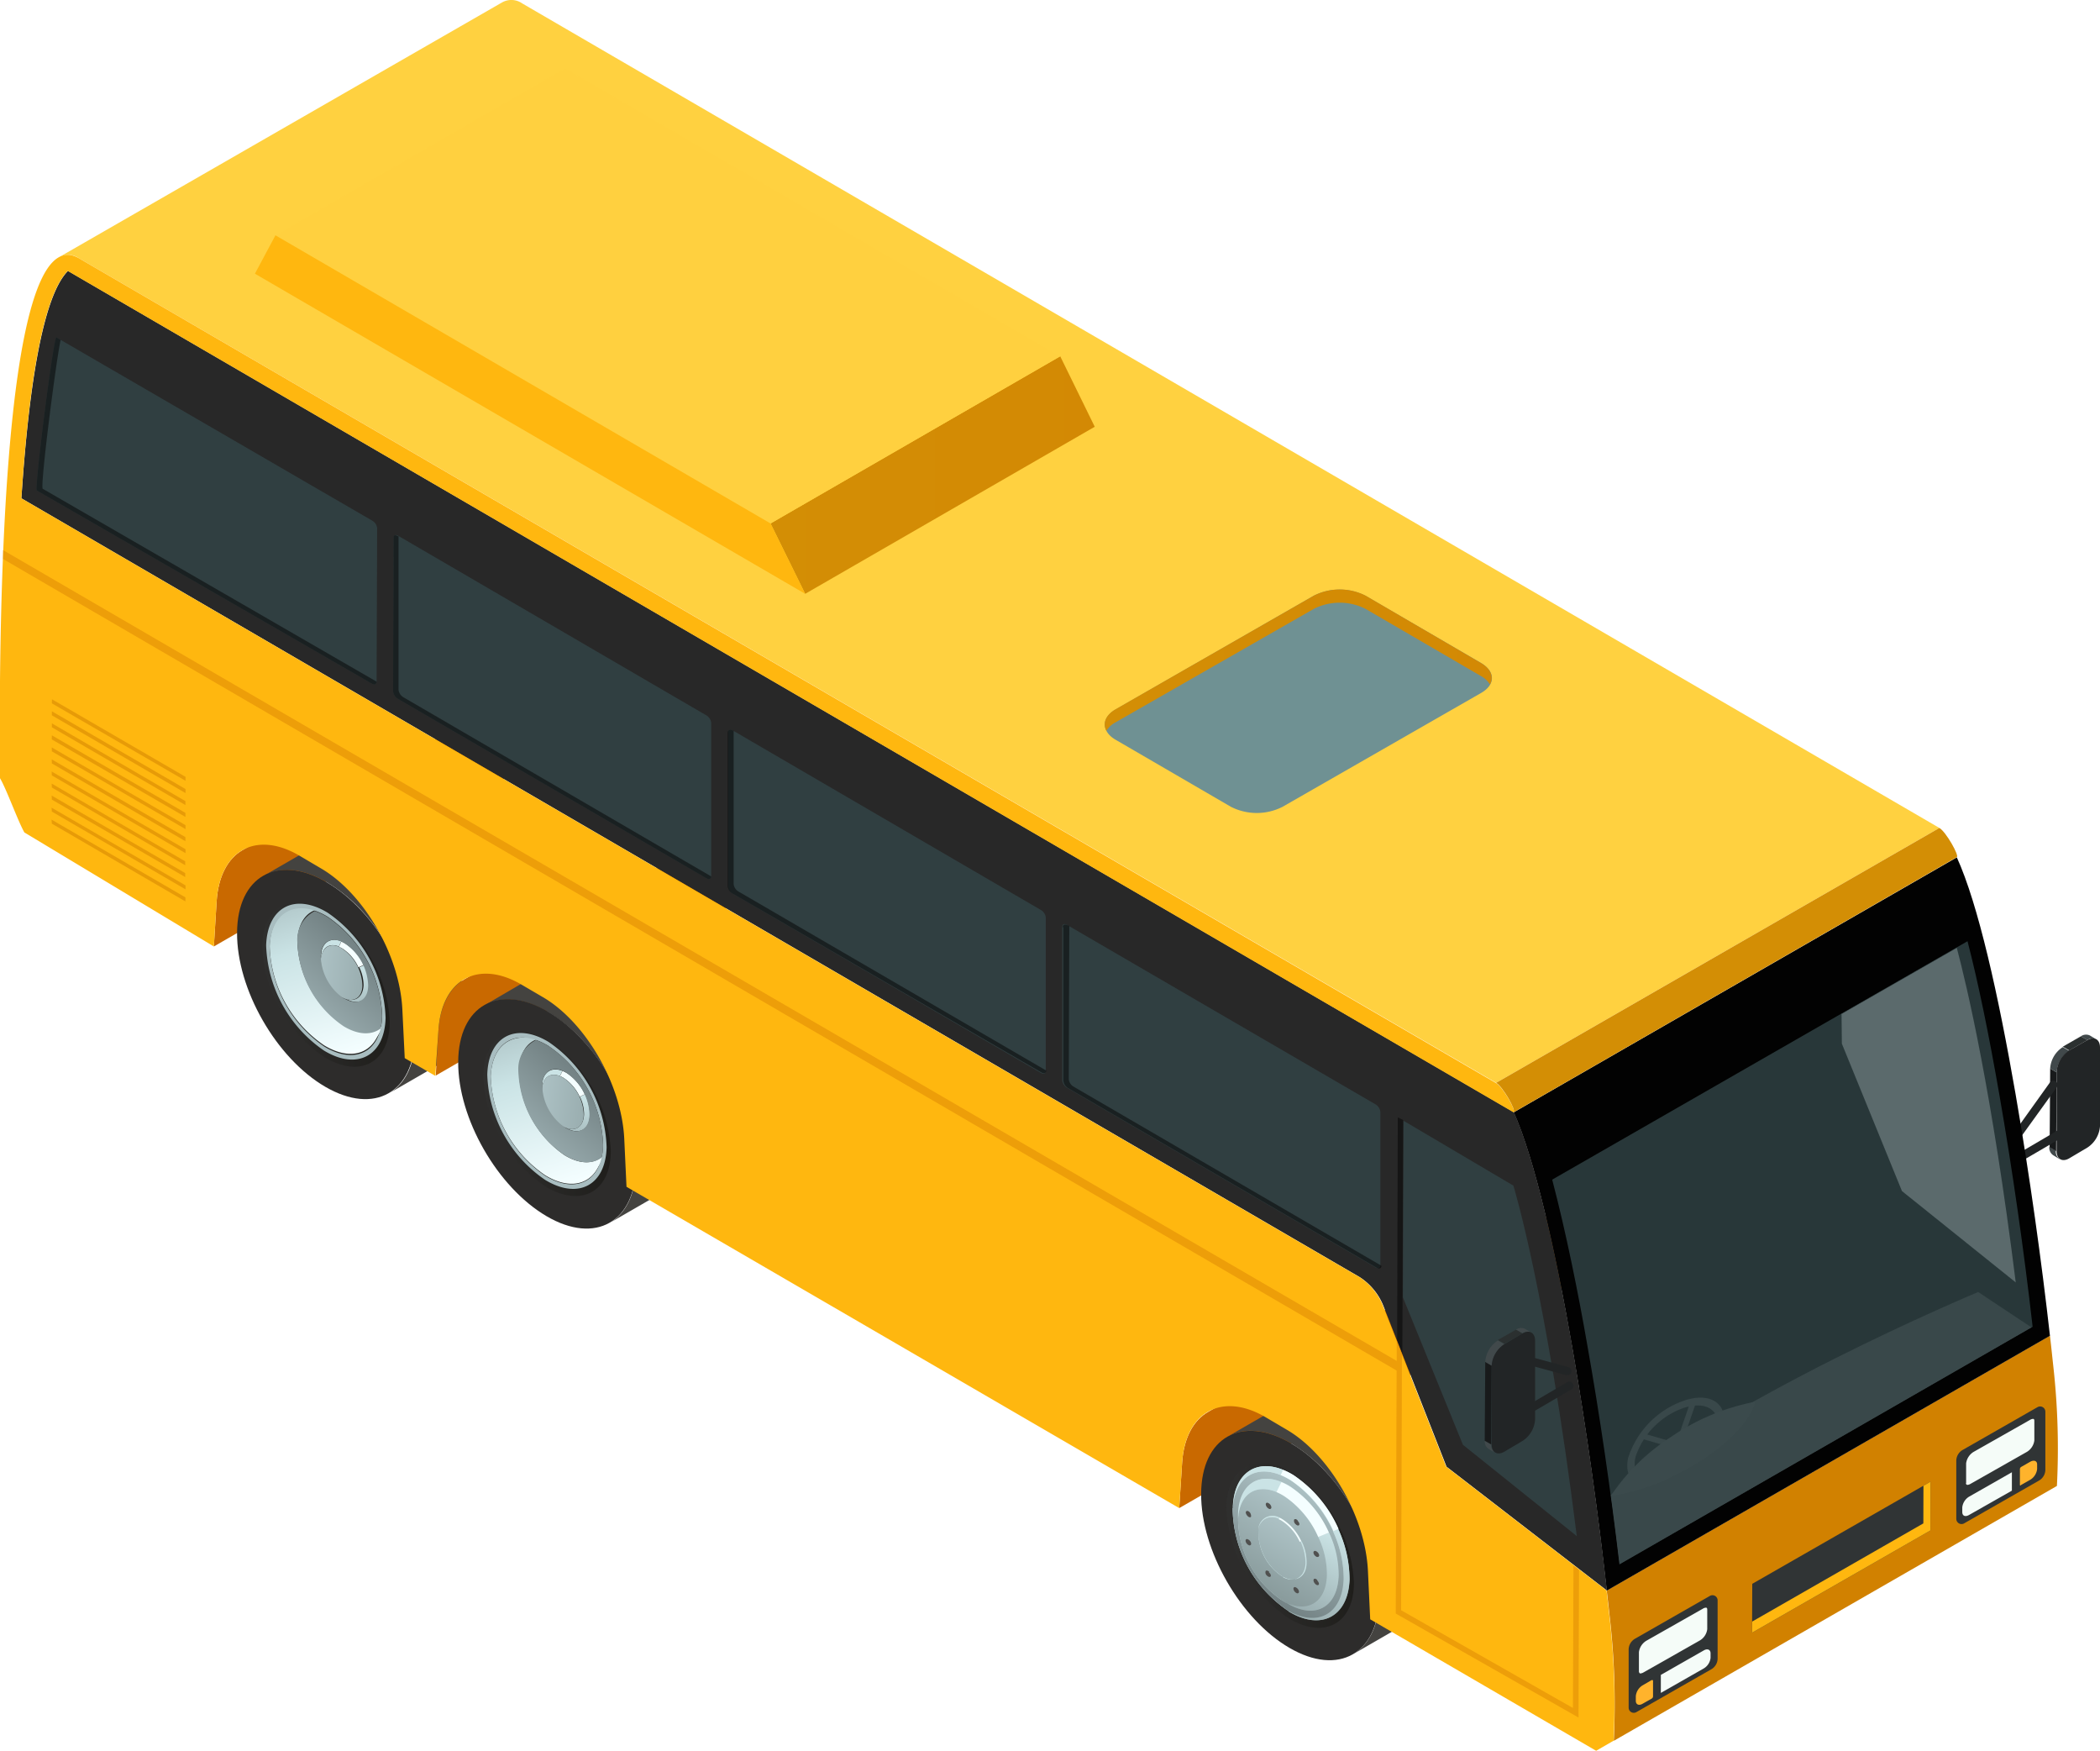 <?xml version="1.0" encoding="UTF-8"?> <svg xmlns="http://www.w3.org/2000/svg" xmlns:xlink="http://www.w3.org/1999/xlink" viewBox="0 0 196.39 163.7"><defs><style>.cls-1{fill:none;}.cls-2{isolation:isolate;}.cls-3{fill:#41494b;}.cls-4{fill:#181a1b;}.cls-5{fill:#2b3030;}.cls-6{fill:#222526;}.cls-7{fill:#c96900;}.cls-8{fill:#444340;}.cls-9{fill:#2d2c2b;}.cls-10,.cls-18,.cls-23,.cls-42,.cls-46{opacity:0.5;}.cls-10{fill:url(#linear-gradient);}.cls-11{fill:#f4feff;}.cls-12{fill:#cae3e5;}.cls-13{fill:url(#linear-gradient-2);}.cls-14{fill:url(#linear-gradient-3);}.cls-15{fill:url(#linear-gradient-4);}.cls-16{fill:#a8bdc0;}.cls-17{fill:url(#linear-gradient-5);}.cls-18{fill:url(#linear-gradient-6);}.cls-19{fill:url(#linear-gradient-7);}.cls-20{fill:url(#linear-gradient-8);}.cls-21{fill:url(#linear-gradient-9);}.cls-22{fill:url(#linear-gradient-10);}.cls-23{fill:url(#linear-gradient-11);}.cls-24{fill:url(#linear-gradient-12);}.cls-25{fill:url(#linear-gradient-13);}.cls-26{fill:url(#linear-gradient-14);}.cls-27{fill:url(#linear-gradient-15);}.cls-28{fill:url(#linear-gradient-16);}.cls-29{fill:url(#linear-gradient-17);}.cls-30{fill:#50504f;}.cls-31,.cls-46{fill:#d18100;}.cls-32,.cls-45{fill:#ffd140;}.cls-33,.cls-42{fill:#020202;}.cls-34{clip-path:url(#clip-path);}.cls-35,.cls-43,.cls-45{opacity:0.4;}.cls-36{fill:#d3d3d3;}.cls-37{fill:#eaeaea;}.cls-38{fill:#334547;opacity:0.8;}.cls-39{fill:#282828;}.cls-40{fill:#ffb70f;}.cls-41{fill:#d38e05;}.cls-43{fill:#d37800;}.cls-44{fill:url(#linear-gradient-18);}.cls-45{mix-blend-mode:overlay;}.cls-47{fill:#303435;}.cls-48{fill:#f5fcf8;}.cls-49{fill:#ffb32c;}.cls-50{fill:#6f9193;}.cls-51{fill:url(#linear-gradient-19);}</style><linearGradient id="linear-gradient" x1="-707.77" y1="117.7" x2="-695.81" y2="117.7" gradientTransform="translate(732.66 -23.34) rotate(0.19)" gradientUnits="userSpaceOnUse"><stop offset="0" stop-color="#323232"></stop><stop offset="0.63" stop-color="#201f1d"></stop><stop offset="1" stop-color="#12100c"></stop></linearGradient><linearGradient id="linear-gradient-2" x1="-717.33" y1="225.54" x2="-717.64" y2="230.29" gradientTransform="translate(771.87 -52.12) rotate(6.52)" gradientUnits="userSpaceOnUse"><stop offset="0" stop-color="#cae3e5"></stop><stop offset="1" stop-color="#9aaeb0"></stop></linearGradient><linearGradient id="linear-gradient-3" x1="-720.98" y1="226.12" x2="-716.83" y2="226.12" gradientTransform="translate(771.87 -52.12) rotate(6.52)" gradientUnits="userSpaceOnUse"><stop offset="0" stop-color="#acc1c4"></stop><stop offset="1" stop-color="#9aaeb0"></stop></linearGradient><linearGradient id="linear-gradient-4" x1="-717.71" y1="233.77" x2="-725.52" y2="216.12" gradientTransform="translate(771.87 -52.12) rotate(6.52)" gradientUnits="userSpaceOnUse"><stop offset="0" stop-color="#f4feff"></stop><stop offset="0.55" stop-color="#cae3e5"></stop><stop offset="1" stop-color="#9aaeb0"></stop></linearGradient><linearGradient id="linear-gradient-5" x1="-723.88" y1="233.17" x2="-717.18" y2="223.87" gradientTransform="translate(771.87 -52.12) rotate(6.52)" gradientUnits="userSpaceOnUse"><stop offset="0" stop-color="#acc1c4"></stop><stop offset="1" stop-color="#748385"></stop></linearGradient><linearGradient id="linear-gradient-6" x1="-687.05" y1="129.73" x2="-675.1" y2="129.73" xlink:href="#linear-gradient"></linearGradient><linearGradient id="linear-gradient-7" x1="-695.42" y1="235.2" x2="-695.72" y2="239.95" xlink:href="#linear-gradient-2"></linearGradient><linearGradient id="linear-gradient-8" x1="-699.07" y1="235.79" x2="-694.92" y2="235.79" xlink:href="#linear-gradient-3"></linearGradient><linearGradient id="linear-gradient-9" x1="-695.79" y1="243.44" x2="-703.61" y2="225.78" xlink:href="#linear-gradient-4"></linearGradient><linearGradient id="linear-gradient-10" x1="-701.97" y1="242.84" x2="-695.27" y2="233.53" xlink:href="#linear-gradient-5"></linearGradient><linearGradient id="linear-gradient-11" x1="-617.43" y1="169.86" x2="-605.48" y2="169.86" xlink:href="#linear-gradient"></linearGradient><linearGradient id="linear-gradient-12" x1="-608.57" y1="164.79" x2="-614.17" y2="174.49" gradientTransform="translate(732.66 -23.34) rotate(0.19)" gradientUnits="userSpaceOnUse"><stop offset="0" stop-color="#cfe7eb"></stop><stop offset="0.51" stop-color="#a4b9bb"></stop><stop offset="1" stop-color="#7f9191"></stop></linearGradient><linearGradient id="linear-gradient-13" x1="-608.97" y1="165.17" x2="-614.3" y2="174.4" gradientTransform="translate(732.66 -23.34) rotate(0.19)" xlink:href="#linear-gradient-5"></linearGradient><linearGradient id="linear-gradient-14" x1="-610.03" y1="166.38" x2="-614.3" y2="173.78" gradientTransform="translate(732.66 -23.34) rotate(0.19)" gradientUnits="userSpaceOnUse"><stop offset="0" stop-color="#acc1c4"></stop><stop offset="1" stop-color="#899b9c"></stop></linearGradient><linearGradient id="linear-gradient-15" x1="-611.12" y1="168.18" x2="-613.37" y2="172.06" gradientTransform="translate(732.66 -23.34) rotate(0.19)" xlink:href="#linear-gradient-3"></linearGradient><linearGradient id="linear-gradient-16" x1="-606.71" y1="169.3" x2="-610.56" y2="175.95" gradientTransform="translate(732.66 -23.34) rotate(0.19)" xlink:href="#linear-gradient-2"></linearGradient><linearGradient id="linear-gradient-17" x1="-605.46" y1="169.17" x2="-609.94" y2="176.93" gradientTransform="translate(732.66 -23.34) rotate(0.19)" xlink:href="#linear-gradient-2"></linearGradient><clipPath id="clip-path"><path class="cls-1" d="M184,88c1,3.85,2,8.72,3,14.48,1.19,6.83,2.28,14.45,3.09,21.57l-38.64,22.21c-.8-6.81-1.85-14-3-20.46-.83-4.79-2-10.61-3.29-15.51Z"></path></clipPath><linearGradient id="linear-gradient-18" x1="1155.41" y1="70.51" x2="1185.69" y2="70.51" gradientTransform="matrix(-1, 0, 0, 1, 1258, -22.23)" gradientUnits="userSpaceOnUse"><stop offset="0" stop-color="#d38904"></stop><stop offset="1" stop-color="#d38e05"></stop></linearGradient><linearGradient id="linear-gradient-19" x1="1118.2" y1="87.74" x2="1154.38" y2="87.74" xlink:href="#linear-gradient-18"></linearGradient></defs><g id="Слой_2" data-name="Слой 2"><g id="Layer_1_копия2_" data-name="Layer 1 (копия2)"><g class="cls-2"><g class="cls-2"><g class="cls-2"><path class="cls-3" d="M192.63,108.39,192,108a.85.85,0,0,1-.35-.77l.61.35a.84.84,0,0,0,.34.77Z"></path></g></g><g class="cls-2"><g class="cls-2"><path class="cls-3" d="M195.21,97.24l-.61-.35a.84.84,0,0,1,.84-.08l.6.36a.8.8,0,0,0-.83.07Z"></path></g></g><polygon class="cls-4" points="192.29 107.62 191.68 107.27 191.73 99.9 192.33 100.26 192.29 107.62"></polygon><polygon class="cls-5" points="193.52 98.21 192.91 97.86 194.6 96.89 195.21 97.24 193.52 98.21"></polygon><g class="cls-2"><path class="cls-3" d="M192.33,100.26l-.6-.36a2.56,2.56,0,0,1,1.18-2l.61.35a2.59,2.59,0,0,0-1.19,2.05Z"></path></g><path class="cls-6" d="M195.21,97.24c.65-.37,1.18-.06,1.18.69l0,7.37a2.61,2.61,0,0,1-1.19,2l-1.69,1c-.65.38-1.18.07-1.18-.69l0-7.36a2.59,2.59,0,0,1,1.19-2.05Z"></path></g><path class="cls-6" d="M188.71,108.71a.39.39,0,0,1-.33-.19.39.39,0,0,1,.14-.54l4.28-2.51c.18-.11.58.56.4.67l-4.29,2.51A.36.36,0,0,1,188.71,108.71Z"></path><path class="cls-6" d="M188.17,107.19a.38.38,0,0,1-.22-.07.38.38,0,0,1-.09-.54l3.85-5.38a.39.39,0,0,1,.55-.09.39.39,0,0,1,.09.54L188.49,107A.39.39,0,0,1,188.17,107.19Z"></path><g class="cls-2"><path class="cls-7" d="M57,63.09l-.26,4.22L20,88.49l.26-4.22c.15-2.36,1.06-4,2.41-4.78L59.4,58.31C58.05,59.09,57.14,60.73,57,63.09Z"></path><g class="cls-2"><path class="cls-8" d="M42,88a20,20,0,0,0-3.21-5.08,14.52,14.52,0,0,0-3.63-3.08c-2.31-1.34-4.4-1.47-5.92-.6l-4.59,2.65c1.51-.88,3.61-.75,5.92.6a14.68,14.68,0,0,1,3.63,3.07,20,20,0,0,1,3.21,5.08,15.82,15.82,0,0,1,1.42,6.25c0,2.62-.95,4.47-2.45,5.33l4.59-2.65c1.5-.86,2.43-2.71,2.45-5.33A15.77,15.77,0,0,0,42,88Z"></path><path class="cls-9" d="M30.54,82.48c-4.59-2.67-8.34-.55-8.37,4.73s3.66,11.73,8.25,14.4,8.34.55,8.38-4.73S35.14,85.15,30.54,82.48Z"></path></g><path class="cls-10" d="M30.53,85.18c-3.3-1.92-6-.39-6,3.39a13.14,13.14,0,0,0,5.92,10.34c3.3,1.91,6,.39,6-3.4A13.14,13.14,0,0,0,30.53,85.18Z"></path><g class="cls-2"><g class="cls-2"><g class="cls-2"><path class="cls-11" d="M30,89.44v.32a4.32,4.32,0,0,0,1.89,3.43l0,0,.27.15,0,0A4.93,4.93,0,0,1,30,89.44Z"></path></g></g><path class="cls-12" d="M31.92,88l-.23.49c-.92-.37-1.63.13-1.66,1.24v-.32c0-1.26.85-1.82,1.89-1.41Z"></path><g class="cls-2"><g class="cls-2"><path class="cls-13" d="M32.22,93.36,32,93.21c1.06.62,1.94.14,2-1.09a3.86,3.86,0,0,0-.4-1.68l.49-.22a4.51,4.51,0,0,1,.45,1.91c0,1.4-1,1.94-2.24,1.23Z"></path><path class="cls-11" d="M32.31,88.23a2.4,2.4,0,0,0-.39-.2l-.23.49a2.15,2.15,0,0,1,.34.17,4.15,4.15,0,0,1,1.49,1.75l.49-.22A4.77,4.77,0,0,0,32.31,88.23Z"></path></g></g><path class="cls-14" d="M32,88.69a4.33,4.33,0,0,1,1.89,3.43c0,1.24-.93,1.72-2,1.07A4.32,4.32,0,0,1,30,89.76C30.06,88.52,31,88,32,88.69Z"></path><g class="cls-2"><path class="cls-15" d="M28.28,84.92l1.28,0s.33.05.1.11c-1.08.29-1.81,1.35-1.85,3a9.83,9.83,0,0,0,4.31,7.82c1.49.91,2.82.86,3.66,0,.17-.16-.1.39-.1.39l-.5.88c-.89,1.57-2.75,1.9-4.86.62a11.64,11.64,0,0,1-5.1-9.26c.06-2.39,1.3-3.73,3.06-3.67Z"></path></g><path class="cls-16" d="M30.64,85.33a12.38,12.38,0,0,1,5.42,9.84c-.09,3.56-2.67,4.93-5.75,3.06a12.4,12.4,0,0,1-5.42-9.84C25,84.83,27.55,83.46,30.64,85.33Zm0,.38c-2.91-1.77-5.33-.48-5.41,2.88a11.64,11.64,0,0,0,5.1,9.26c2.91,1.76,5.33.48,5.41-2.88a11.66,11.66,0,0,0-5.1-9.26Z"></path></g><path class="cls-17" d="M35.73,95a11.66,11.66,0,0,0-5.1-9.26,6,6,0,0,0-1.19-.56,3,3,0,0,0-1.63,2.94,9.83,9.83,0,0,0,4.31,7.82c1.38.84,2.63.86,3.47.22A5.94,5.94,0,0,0,35.73,95Zm-3.55-1.63A4.93,4.93,0,0,1,30,89.44c0-1.41,1.06-2,2.28-1.21a4.93,4.93,0,0,1,2.15,3.9C34.43,93.54,33.4,94.08,32.18,93.34Z"></path><path class="cls-7" d="M43.43,91.56,80.15,70.38c-1.36.78-2.27,2.42-2.42,4.78l-.26,4.22L40.75,100.56,41,96.34C41.16,94,42.07,92.34,43.43,91.56Z"></path><g class="cls-2"><path class="cls-8" d="M62.64,100.08A19.93,19.93,0,0,0,59.44,95a14.88,14.88,0,0,0-3.63-3.08c-2.31-1.34-4.41-1.47-5.93-.6L45.29,94c1.52-.88,3.61-.75,5.93.6a15.05,15.05,0,0,1,3.63,3.07,20.6,20.6,0,0,1,3.21,5.08A15.8,15.8,0,0,1,59.47,109c0,2.62-.95,4.47-2.44,5.33l4.59-2.65c1.49-.86,2.42-2.71,2.44-5.33A15.56,15.56,0,0,0,62.64,100.08Z"></path><path class="cls-9" d="M51.22,94.57c-4.59-2.67-8.34-.55-8.37,4.72S46.51,111,51.1,113.7s8.34.55,8.37-4.73S55.81,97.24,51.22,94.57Z"></path></g><path class="cls-18" d="M51.2,97.27c-3.29-1.92-6-.39-6,3.39A13.13,13.13,0,0,0,51.12,111c3.29,1.91,6,.39,6-3.4A13.09,13.09,0,0,0,51.2,97.27Z"></path><g class="cls-2"><g class="cls-2"><g class="cls-2"><path class="cls-11" d="M50.71,101.53v.32a4.34,4.34,0,0,0,1.89,3.43l0,0,.27.15,0,0a4.87,4.87,0,0,1-2.15-3.9Z"></path></g></g><path class="cls-12" d="M52.6,100.12l-.24.49c-.91-.37-1.63.13-1.66,1.24v-.32c0-1.26.85-1.82,1.89-1.41Z"></path><g class="cls-2"><g class="cls-2"><path class="cls-19" d="M52.89,105.45l-.27-.15c1.07.62,1.94.14,2-1.09a3.71,3.71,0,0,0-.39-1.68l.48-.22a4.23,4.23,0,0,1,.45,1.91c0,1.4-1,1.94-2.24,1.23Z"></path><path class="cls-11" d="M53,100.32l-.39-.2-.24.49a1.8,1.8,0,0,1,.34.17,4.24,4.24,0,0,1,1.5,1.75l.48-.22A4.75,4.75,0,0,0,53,100.32Z"></path></g></g><path class="cls-20" d="M52.7,100.78a4.3,4.3,0,0,1,1.89,3.43c0,1.24-.93,1.72-2,1.07a4.34,4.34,0,0,1-1.89-3.43C50.73,100.6,51.63,100.13,52.7,100.78Z"></path><g class="cls-2"><path class="cls-21" d="M49,97l1.29,0s.32,0,.1.11c-1.09.29-1.82,1.35-1.86,3A9.85,9.85,0,0,0,52.79,108c1.49.91,2.83.86,3.67,0,.16-.16-.11.39-.11.39l-.49.88c-.89,1.57-2.75,1.9-4.86.62a11.65,11.65,0,0,1-5.11-9.26C46,98.29,47.19,97,49,97Z"></path></g><path class="cls-16" d="M51.31,97.42a12.38,12.38,0,0,1,5.42,9.84c-.09,3.56-2.66,4.93-5.74,3.06a12.37,12.37,0,0,1-5.42-9.84C45.66,96.92,48.23,95.55,51.31,97.42Zm0,.38c-2.9-1.77-5.32-.48-5.41,2.88A11.65,11.65,0,0,0,51,109.94c2.9,1.76,5.32.48,5.4-2.88a11.61,11.61,0,0,0-5.1-9.26Z"></path></g><path class="cls-22" d="M56.4,107.06a11.61,11.61,0,0,0-5.1-9.26,6,6,0,0,0-1.18-.56,3,3,0,0,0-1.64,2.94A9.85,9.85,0,0,0,52.79,108c1.38.84,2.63.86,3.48.22A5.28,5.28,0,0,0,56.4,107.06Zm-3.54-1.63a4.87,4.87,0,0,1-2.15-3.9c0-1.41,1.06-2,2.28-1.21a4.89,4.89,0,0,1,2.14,3.9C55.1,105.63,54.08,106.17,52.86,105.43Z"></path><path class="cls-7" d="M113,132l36.72-21.18c-1.35.78-2.26,2.42-2.41,4.78l-.26,4.22L110.28,141l.27-4.22C110.7,134.43,111.61,132.79,113,132Z"></path><g class="cls-2"><path class="cls-8" d="M132.14,140.44a20,20,0,0,0-3.21-5.08,14.7,14.7,0,0,0-3.63-3.08c-2.31-1.34-4.41-1.48-5.93-.6l-4.59,2.65c1.52-.88,3.61-.75,5.93.6a14.7,14.7,0,0,1,3.63,3.08,19.65,19.65,0,0,1,3.2,5.08,15.65,15.65,0,0,1,1.43,6.24c0,2.63-.95,4.47-2.45,5.34l4.59-2.65c1.5-.87,2.43-2.71,2.45-5.34A15.64,15.64,0,0,0,132.14,140.44Z"></path><path class="cls-9" d="M120.71,134.93c-4.6-2.67-8.35-.55-8.38,4.73s3.67,11.74,8.26,14.41,8.34.55,8.38-4.74S125.3,137.6,120.71,134.93Z"></path></g><path class="cls-23" d="M120.69,137.63c-3.29-1.91-6-.39-6,3.4a13.14,13.14,0,0,0,5.93,10.34c3.29,1.91,6,.39,6-3.4A13.11,13.11,0,0,0,120.69,137.63Z"></path><g class="cls-2"><path class="cls-24" d="M121,137.94a12.18,12.18,0,0,1,5.22,9.73c-.13,3.51-2.68,4.82-5.69,3a12.18,12.18,0,0,1-5.22-9.74C115.41,137.38,118,136.06,121,137.94Z"></path><g class="cls-2"><g class="cls-2"><path class="cls-12" d="M115.28,141v.31a11.64,11.64,0,0,0,5,9.16l.26.16a12.2,12.2,0,0,1-5.22-9.63Z"></path></g></g><path class="cls-25" d="M120.69,138.39a11.6,11.6,0,0,1,5,9.27c-.12,3.33-2.54,4.58-5.41,2.8a11.61,11.61,0,0,1-5-9.27C115.4,137.86,117.82,136.61,120.69,138.39Zm0,.6c-2.58-1.61-4.76-.48-4.87,2.52a10.43,10.43,0,0,0,4.48,8.35c2.58,1.61,4.76.48,4.87-2.52a10.43,10.43,0,0,0-4.48-8.35Z"></path><g class="cls-2"><g class="cls-2"><path class="cls-12" d="M115.79,141.61v.6a9.29,9.29,0,0,0,4,7.34l.51.31a10.43,10.43,0,0,1-4.48-8.25Z"></path></g></g><path class="cls-26" d="M120.11,139.88a9.26,9.26,0,0,1,4,7.42c-.09,2.67-2,3.68-4.33,2.25a9.27,9.27,0,0,1-4-7.43C115.87,139.45,117.82,138.44,120.11,139.88Zm-.08,2.21c-1.25-.78-2.3-.24-2.35,1.22a5,5,0,0,0,2.16,4c1.24.77,2.3.23,2.35-1.22a5,5,0,0,0-2.16-4Z"></path><g class="cls-2"><g class="cls-2"><path class="cls-12" d="M117.69,143.13v.09c0,.06,0,.11,0,.17a4.87,4.87,0,0,0,2.09,3.91l.21.12.08,0-.21-.12a5,5,0,0,1-2.16-4,1,1,0,0,1,0-.18Z"></path></g></g><path class="cls-12" d="M119.69,141.9l-.07.14a1.28,1.28,0,0,0-1.94,1.18v-.09a1.33,1.33,0,0,1,2-1.23Z"></path><path class="cls-12" d="M120.05,147.46l-.08,0c1.11.57,2,0,2.07-1.3a4.29,4.29,0,0,0-.46-2l.14-.07a4.36,4.36,0,0,1,.47,2c0,1.36-1,1.93-2.14,1.34Z"></path><path class="cls-27" d="M120,142.22a4.88,4.88,0,0,1,2.09,3.9c-.05,1.4-1.07,1.93-2.28,1.18a4.87,4.87,0,0,1-2.09-3.91C117.72,142,118.74,141.46,120,142.22Z"></path><path class="cls-12" d="M119.83,138.56l-.46.93c-2-.8-3.51.25-3.59,2.63a.27.27,0,0,0,0,.09v-.7c.1-2.67,1.84-3.86,4-2.95Z"></path><path class="cls-12" d="M120,137.43l-.23.48c-2.45-1-4.38.31-4.48,3.28a.41.41,0,0,0,0,.11v-.42c.12-3.12,2.15-4.51,4.71-3.45Z"></path><path class="cls-28" d="M120.27,149.86l-.51-.31c2.3,1.43,4.24.42,4.33-2.25a8,8,0,0,0-.81-3.61l1-.41a9.16,9.16,0,0,1,.91,4.06c-.11,3-2.29,4.13-4.87,2.52Z"></path><g class="cls-2"><g class="cls-2"><path class="cls-29" d="M120.5,150.62l-.26-.16c2.87,1.78,5.29.53,5.41-2.8a10.24,10.24,0,0,0-1-4.51l.48-.21a10.72,10.72,0,0,1,1.07,4.73c-.13,3.51-2.68,4.82-5.69,3Z"></path><path class="cls-11" d="M120,142.09a1.93,1.93,0,0,0-.34-.19l-.07.14a1.79,1.79,0,0,1,.33.18,4.61,4.61,0,0,1,1.63,1.94l.14-.07A4.84,4.84,0,0,0,120,142.09Z"></path><path class="cls-11" d="M120.66,139a5.07,5.07,0,0,0-.83-.43l-.46.93a4.82,4.82,0,0,1,.74.39,8.88,8.88,0,0,1,3.17,3.81l1-.41A10,10,0,0,0,120.66,139Z"></path><path class="cls-11" d="M121,137.94a6.14,6.14,0,0,0-1-.51l-.23.48a6.89,6.89,0,0,1,.93.48,11.25,11.25,0,0,1,4,4.76l.48-.21A11.65,11.65,0,0,0,121,137.94Z"></path></g></g></g><path class="cls-30" d="M117,141.8c-.06.1-.21.07-.34-.07s-.19-.32-.13-.41.21-.07.34.07S117,141.71,117,141.8Zm1.7,5.16c-.13-.13-.28-.16-.34-.07a.39.39,0,0,0,.12.42c.13.13.29.17.35.07S118.79,147.1,118.66,147Zm4.5-1.39c.13,0,.2-.08.15-.24A.53.53,0,0,0,123,145c-.13,0-.2.08-.15.25A.53.53,0,0,0,123.16,145.57Zm-6.55-1.68c-.13,0-.2.09-.15.25a.54.54,0,0,0,.34.35c.13,0,.2-.09.15-.25A.52.52,0,0,0,116.61,143.89Zm4.72-1.73c-.13-.14-.28-.17-.34-.08a.4.4,0,0,0,.13.42c.13.14.28.17.34.07S121.46,142.29,121.33,142.16Zm1.83,5.57c-.13-.13-.28-.17-.34-.07s0,.28.13.42.28.16.34.07S123.29,147.87,123.16,147.73Zm-2.07.65c-.13,0-.2.08-.15.25a.53.53,0,0,0,.33.34c.14,0,.2-.08.15-.25A.53.53,0,0,0,121.09,148.38Zm-2.59-7.89c-.13,0-.2.09-.15.25a.54.54,0,0,0,.34.35c.13,0,.2-.09.15-.25A.52.52,0,0,0,118.5,140.49Z"></path><g class="cls-2"><path class="cls-31" d="M150.92,162.76l41.44-23.83a68.9,68.9,0,0,0-.31-10.94c-.11-1-.21-2-.34-3.11l-41.45,23.83c.13,1.06.24,2.1.35,3.1a71.6,71.6,0,0,1,.31,10.95Z"></path></g><path class="cls-32" d="M46.93.24a1.77,1.77,0,0,1,1.91.08L181.37,77.41l-41.45,23.83L7.39,24.15a1.77,1.77,0,0,0-1.91-.08Z"></path><path class="cls-33" d="M141.56,104c1.95,4.38,3.88,12.84,5.49,22.09,1.32,7.62,2.45,15.77,3.21,22.63l41.45-23.83c-.77-6.85-1.9-15-3.22-22.62C186.88,93,185,84.54,183,80.16Zm30.66-9.19L183,88.63c.93,3.5,3.28,13.41,5.51,31.27l-10.64-8.54-5.62-13.78Z"></path><g class="cls-34"><g class="cls-35"><path class="cls-36" d="M157.56,130.93a8.37,8.37,0,0,0-5.3,5.39c-.46,2.18,1.15,3.31,3.6,2.52a8.43,8.43,0,0,0,5.31-5.39C161.63,131.27,160,130.13,157.56,130.93Zm-1.52,7.5c-2.11.68-3.5-.3-3.1-2.17a7.25,7.25,0,0,1,4.56-4.64c2.11-.68,3.5.29,3.1,2.17A7.27,7.27,0,0,1,156,138.43Z"></path><polygon class="cls-36" points="158.07 131.11 156.76 134.91 153.69 134.02 153.54 134.52 157.09 135.54 158.56 131.27 158.07 131.11"></polygon><path class="cls-36" d="M190.74,124.61,185,120.8s-24.19,10.06-35.67,20.07l3.75,9.71,37.74-23.27Z"></path><path class="cls-37" d="M164.14,131.06c-.83,3.56-8.25,8.24-13.48,8.77a19.34,19.34,0,0,1,5.55-5.44A20.69,20.69,0,0,1,164.14,131.06Z"></path></g></g><path class="cls-38" d="M184,88c1,3.85,2,8.72,3,14.48,1.19,6.83,2.28,14.45,3.09,21.57l-38.64,22.21c-.8-6.81-1.85-14-3-20.46-.83-4.79-2-10.61-3.29-15.51Z"></path><path class="cls-39" d="M6.36,25.33C3.91,27.78,2.65,36.82,2,46.59l125.17,72.82a5.75,5.75,0,0,1,2.25,2.8l5.86,14.92,15,11.58c-.76-6.86-1.89-15-3.21-22.63-1.61-9.25-3.54-17.71-5.49-22.09Z"></path><path class="cls-40" d="M7.39,24.15C-.21,19.72-.09,62.42,0,72.76c.6,1,1.67,4,2.28,5.07L20,88.49l.26-4.22C20.57,79.45,24,77.65,28,80l2,1.18c4,2.32,7.4,8.12,7.63,13.25l.22,4.5,2.86,1.66L41,96.34c.3-4.82,3.76-6.62,7.74-4.3l2,1.17c4,2.32,7.39,8.12,7.64,13.26l.21,4.49L110.28,141l.27-4.22c.3-4.82,3.76-6.62,7.75-4.31l2,1.18c4,2.31,7.4,8.12,7.63,13.26l.21,4.49,21.13,12.29,1.63-.94a71.6,71.6,0,0,0-.31-10.95c-.11-1-.22-2-.35-3.1l-15-11.58-5.86-14.92a5.75,5.75,0,0,0-2.25-2.8L2,46.59c.63-9.77,1.89-18.81,4.34-21.26L141.55,104c.26-.13-1-2.37-1.63-2.73Z"></path><g class="cls-2"><path class="cls-41" d="M141.55,104,183,80.14c.25-.12-1-2.36-1.63-2.73l-41.45,23.83c.63.36,1.89,2.6,1.63,2.73Z"></path></g><path class="cls-38" d="M141.53,110.85s3.07,9.88,5.93,32.77l-10.65-8.54L131.2,121.3l.05-16.52Z"></path></g><polygon class="cls-42" points="131.15 126.55 130.66 125.3 130.72 104.47 131.22 104.72 131.15 126.55"></polygon><path class="cls-43" d="M.28,52.26l0-.83,130.34,75.81V125.3l.49,1.25-.08,24,16.07,9.14.05-13.32.52.4-.05,13.81-17.09-9.72.08-22.72Z"></path><path class="cls-38" d="M99.34,101l0-14.34c0-.25.2-.33.44-.19l28.87,16.79a.94.94,0,0,1,.44.7l0,14.35c0,.25-.2.33-.44.19l-28.87-16.8A.92.92,0,0,1,99.34,101ZM68.49,83.53l28.87,16.79c.24.15.44.06.44-.18l0-14.35a.92.92,0,0,0-.44-.7L68.54,68.3c-.24-.14-.44-.06-.44.18l0,14.35A.92.92,0,0,0,68.49,83.53ZM37.2,65.33,66.07,82.12c.24.14.44.06.44-.18l0-14.35a.92.92,0,0,0-.44-.7L37.25,50.1c-.24-.14-.44-.06-.44.18l-.05,14.35A.92.92,0,0,0,37.2,65.33ZM3.44,45.86,34.78,63.92c.24.14.44.06.44-.19l.05-14.35a.92.92,0,0,0-.44-.69L5.28,31.55C5,31.41,3.2,45.71,3.44,45.86Z"></path><path class="cls-42" d="M68.54,68.3l.07,0,0,14.34a.92.92,0,0,0,.43.7l28.8,16.75h0c0,.24-.2.33-.44.18L68.49,83.53a.92.92,0,0,1-.44-.7l0-14.35C68.1,68.24,68.3,68.16,68.54,68.3ZM3.44,45.86,34.78,63.92c.24.14.44.06.44-.19h0L4,45.7C3.73,45.57,5.2,34,5.67,31.78l-.39-.23C5,31.41,3.2,45.71,3.44,45.86Zm96,40.83,0,14.34a.92.92,0,0,0,.44.7l28.87,16.8c.24.14.44.06.44-.19h0l-28.8-16.75a.92.92,0,0,1-.44-.7l.05-14.34-.07,0C99.59,86.36,99.39,86.44,99.39,86.69ZM36.81,50.28l-.05,14.35a.92.92,0,0,0,.44.7L66.07,82.12c.24.14.44.06.44-.18h0L37.71,65.18a.94.94,0,0,1-.44-.7l0-14.35-.07,0C37,50,36.81,50,36.81,50.28Z"></path><g class="cls-2"><polygon class="cls-44" points="75.3 55.52 102.38 39.9 99.15 33.31 72.06 48.94 75.3 55.52"></polygon><polygon class="cls-32" points="52.84 6.38 99.15 33.31 72.06 48.94 25.76 22 52.84 6.38"></polygon><polygon class="cls-45" points="52.84 6.38 99.15 33.31 72.06 48.94 25.76 22 52.84 6.38"></polygon><polygon class="cls-40" points="25.76 22 23.84 25.59 75.3 55.52 72.06 48.94 25.76 22"></polygon></g><path class="cls-6" d="M146.57,128.57h-.1l-4.9-1.33a.39.39,0,0,1,.2-.75l4.91,1.33a.39.39,0,0,1,.27.48A.38.38,0,0,1,146.57,128.57Z"></path><path class="cls-6" d="M142.47,132.47a.38.38,0,0,1-.33-.2.38.38,0,0,1,.14-.53l4.28-2.51a.39.39,0,0,1,.54.14.4.4,0,0,1-.14.53l-4.29,2.51A.36.36,0,0,1,142.47,132.47Z"></path><g class="cls-2"><g class="cls-2"><g class="cls-2"><path class="cls-3" d="M139.81,135.82l-.61-.36a.81.81,0,0,1-.34-.76l.6.35a.83.83,0,0,0,.35.77Z"></path></g></g><g class="cls-2"><g class="cls-2"><path class="cls-3" d="M142.38,124.67l-.61-.35a.82.82,0,0,1,.84-.08l.6.35a.82.82,0,0,0-.83.08Z"></path></g></g><polygon class="cls-4" points="139.46 135.05 138.85 134.7 138.9 127.33 139.5 127.68 139.46 135.05"></polygon><polygon class="cls-5" points="140.69 125.64 140.08 125.28 141.77 124.32 142.38 124.67 140.69 125.64"></polygon><g class="cls-2"><path class="cls-3" d="M139.5,127.68l-.6-.35a2.58,2.58,0,0,1,1.18-2l.61.35a2.61,2.61,0,0,0-1.19,2Z"></path></g><path class="cls-6" d="M142.38,124.67c.65-.37,1.18-.07,1.18.69l0,7.37a2.58,2.58,0,0,1-1.19,2l-1.69,1c-.65.37-1.18.07-1.18-.69l0-7.37a2.61,2.61,0,0,1,1.19-2Z"></path></g><path class="cls-46" d="M4.85,68.75,17.34,76v.38L4.84,69.13Zm0-.75,12.49,7.27V74.9L4.85,67.63Zm0-1.12,12.5,7.27v-.38L4.85,66.5Zm0,4.5,12.49,7.27v-.38L4.84,71Zm0-5.62L17.35,73v-.37L4.86,65.38Zm0,4.49,12.5,7.27v-.37L4.84,69.88Zm0,6.76,12.49,7.27V83.9L4.82,76.63Zm0-1.13,12.5,7.27v-.37L4.82,75.51Zm0-1.12L17.32,82v-.37L4.83,74.38Zm0-2.26,12.5,7.27V79.4L4.83,72.13Zm0,1.13L17.32,80.9v-.37L4.83,73.26Z"></path><polygon class="cls-47" points="180.53 143.09 163.85 152.65 163.87 148.08 180.54 138.53 180.53 143.09"></polygon><polygon class="cls-40" points="179.87 142.43 179.88 138.91 180.54 138.53 180.53 143.09 163.85 152.65 163.86 151.61 179.87 142.43"></polygon><path class="cls-47" d="M159.91,149.21l-7,4a1.19,1.19,0,0,0-.6,1l0,5.44a.48.48,0,0,0,.73.42l7-4a1.17,1.17,0,0,0,.59-1l0-5.44A.48.48,0,0,0,159.91,149.21Z"></path><path class="cls-47" d="M190.55,131.56l-7,4a1.18,1.18,0,0,0-.6,1l0,5.45a.49.49,0,0,0,.73.42l7-4a1.18,1.18,0,0,0,.6-1l0-5.45A.49.49,0,0,0,190.55,131.56Z"></path><path class="cls-48" d="M184,138.83a.71.71,0,0,0,.27-.09l5.29-3a1.46,1.46,0,0,0,.69-1.07v-1.82c0-.19-.08-.19-.12-.19a.6.6,0,0,0-.28.09l-5.29,3a1.48,1.48,0,0,0-.69,1.07v1.82C183.83,138.71,183.88,138.83,184,138.83Z"></path><path class="cls-48" d="M188.15,137.65l-4,2.28a1.34,1.34,0,0,0-.64,1v.44c0,.36.28.48.64.27l4-2.27a.05.05,0,0,0,0,0v-1.68S188.16,137.64,188.15,137.65Z"></path><path class="cls-49" d="M189.86,136.67l-.84.48a.25.25,0,0,0-.12.2v1.48c0,.06.05.09.12,0l.85-.48a1.35,1.35,0,0,0,.64-1v-.44C190.51,136.59,190.22,136.47,189.86,136.67Z"></path><path class="cls-48" d="M153.4,156.46a.67.67,0,0,0,.27-.08l5.29-3a1.43,1.43,0,0,0,.7-1.06v-1.82c0-.19-.08-.19-.13-.19a.57.57,0,0,0-.27.09l-5.29,3a1.46,1.46,0,0,0-.7,1.07v1.82C153.28,156.35,153.33,156.47,153.4,156.46Z"></path><path class="cls-48" d="M155.33,156.59l4-2.28c.35-.21.64-.08.64.27V155a1.31,1.31,0,0,1-.65,1l-4,2.28s0,0,0,0v-1.68S155.32,156.59,155.33,156.59Z"></path><path class="cls-49" d="M153.62,157.57l.84-.49c.07,0,.13,0,.13.06v1.47a.25.25,0,0,1-.12.2l-.85.48c-.35.21-.64.08-.64-.27v-.44A1.32,1.32,0,0,1,153.62,157.57Z"></path><path class="cls-50" d="M104.29,69.14l10.82,6.29a5.33,5.33,0,0,0,4.84,0l18.56-10.64c1.35-.77,1.35-2,0-2.8l-10.81-6.29a5.36,5.36,0,0,0-4.84,0L104.3,66.35C103,67.11,103,68.37,104.29,69.14Z"></path><path class="cls-51" d="M138.52,63.22l-10.81-6.29a5.35,5.35,0,0,0-4.85,0L104.3,67.55a2.17,2.17,0,0,0-.83.78c-.37-.68-.1-1.45.83-2l18.57-10.64a5.36,5.36,0,0,1,4.84,0L138.52,62c.93.55,1.2,1.32.82,2A2.16,2.16,0,0,0,138.52,63.22Z"></path></g></g></svg> 